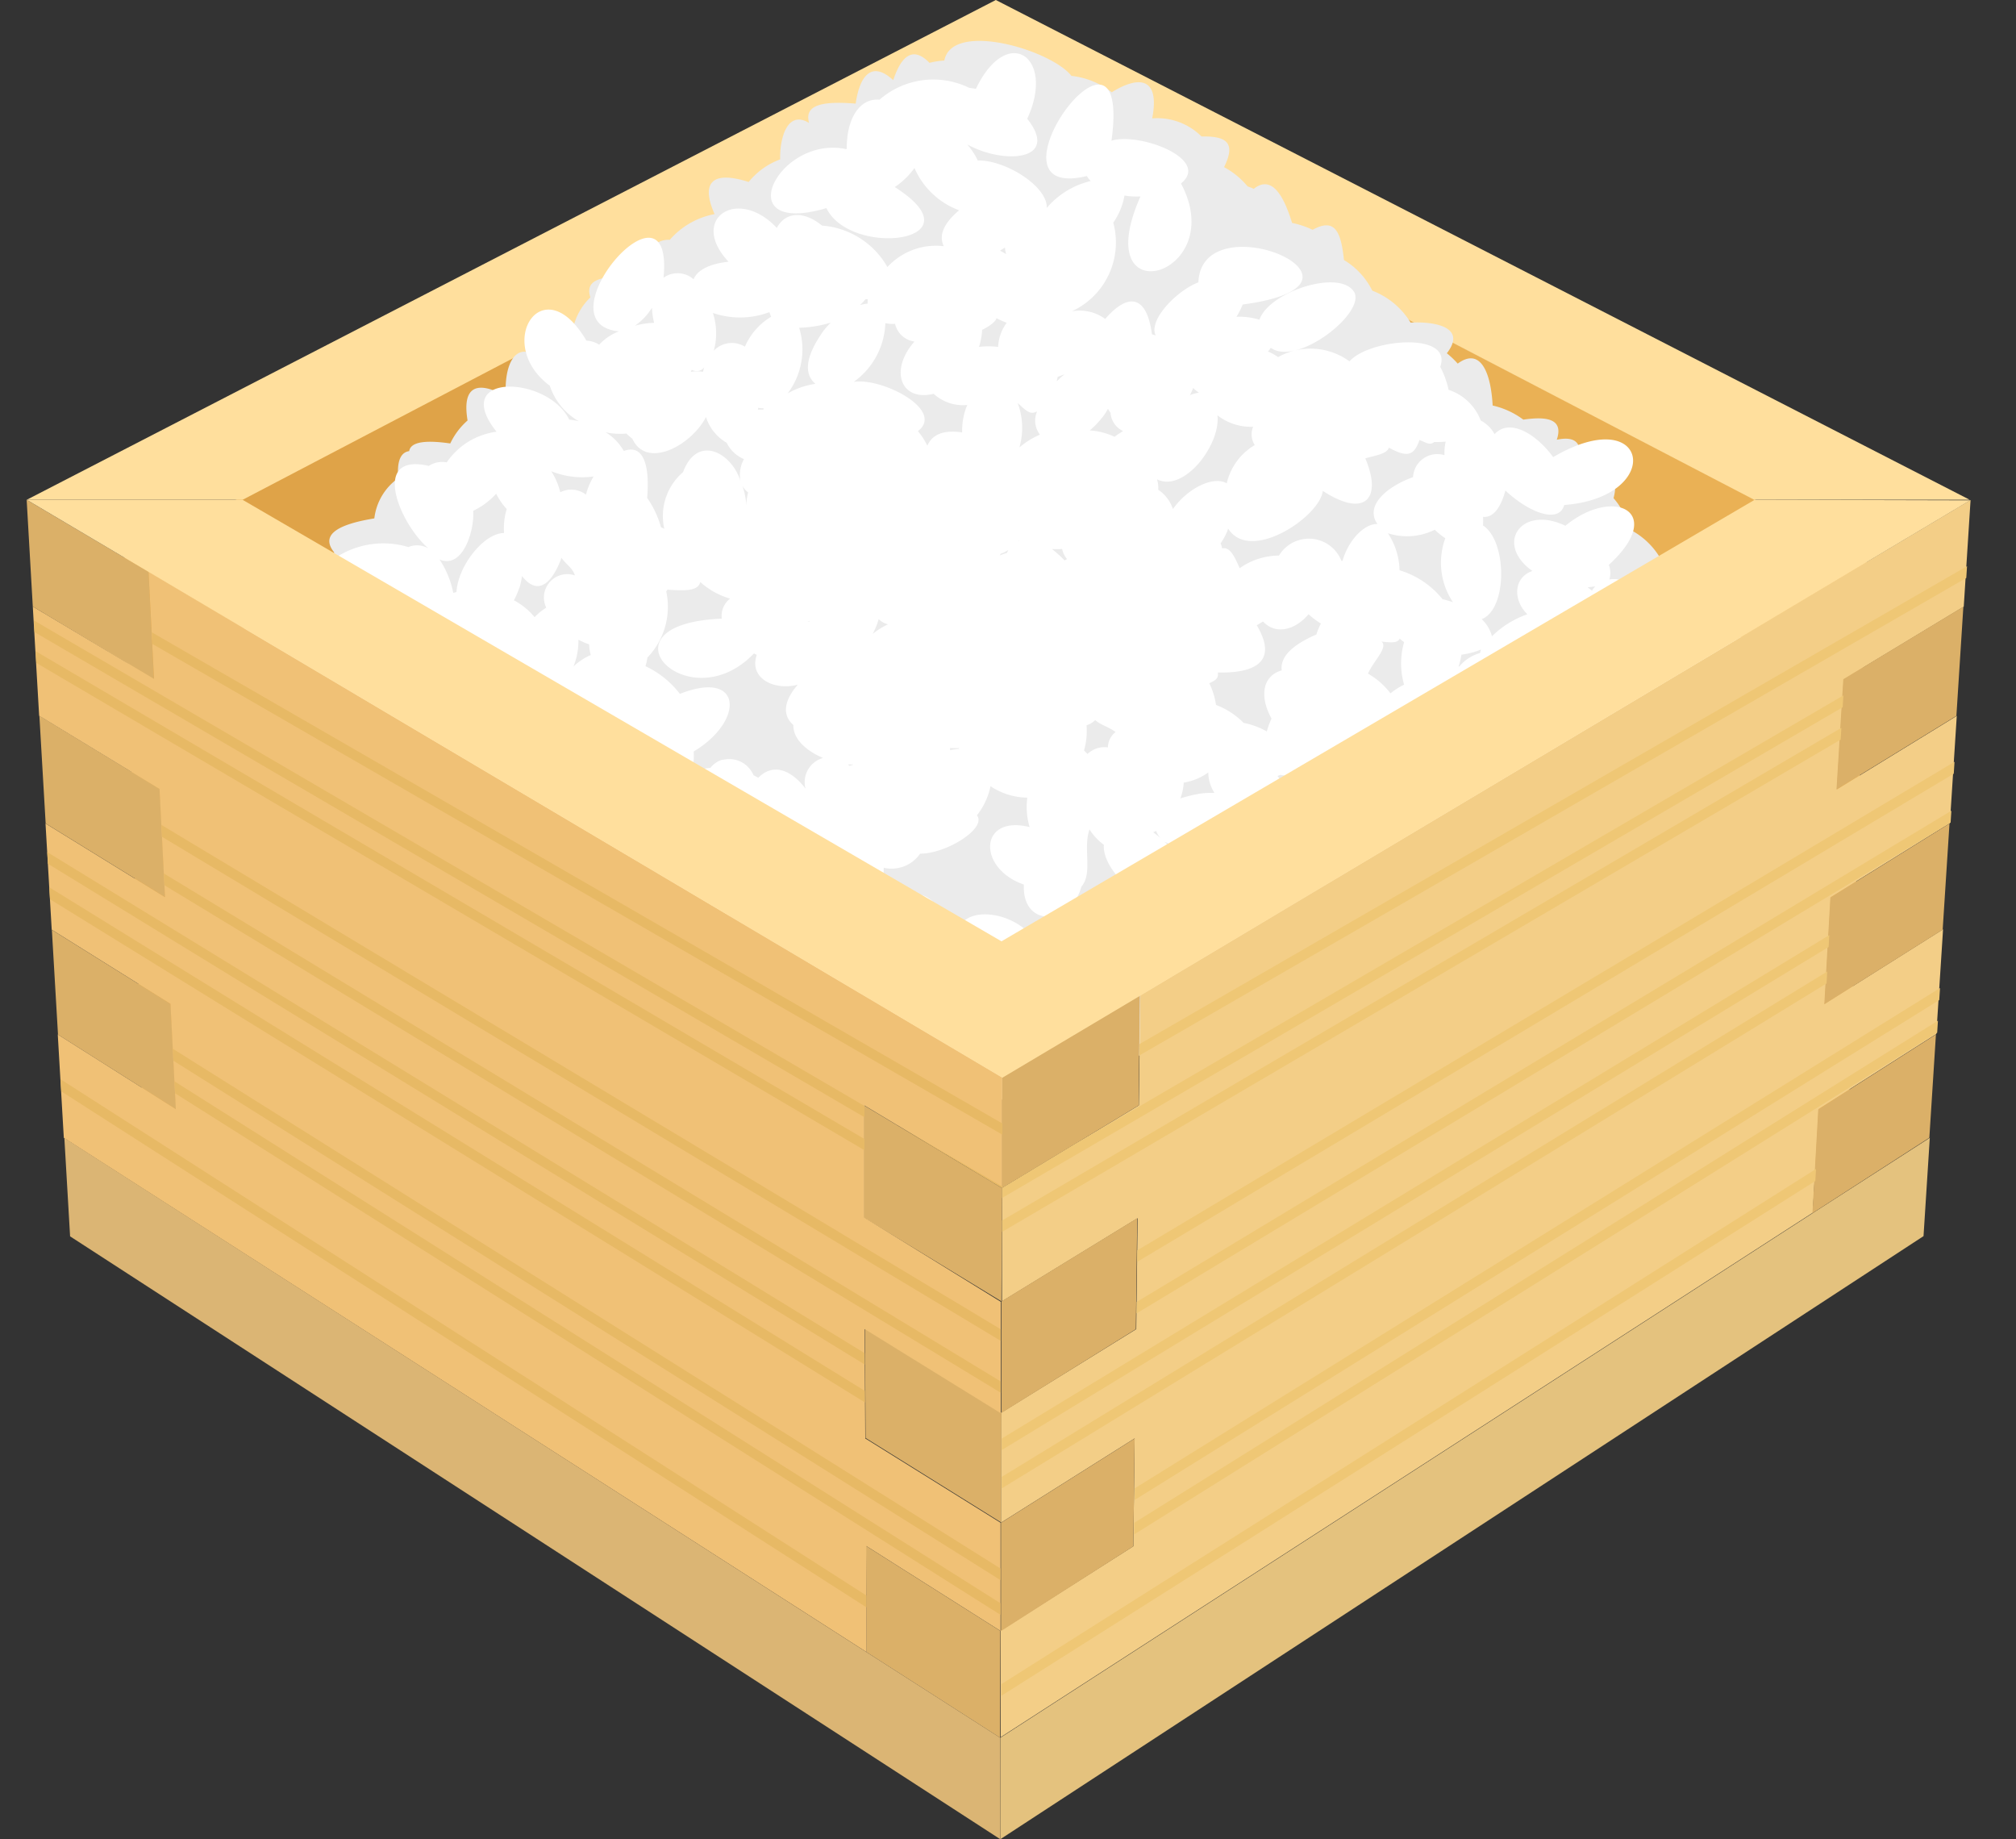 <svg xmlns="http://www.w3.org/2000/svg" xmlns:xlink="http://www.w3.org/1999/xlink" width="26.314" height="24" viewBox="0 0 26.314 24">
  <rect x="0" y="0" width="26.314" height="24" fill="#333333" stroke="none"/>
  <defs>
    <clipPath id="clip-path">
      <rect id="長方形_77" data-name="長方形 77" width="26.314" height="24" fill="none"/>
    </clipPath>
    <clipPath id="clip-path-2">
      <path id="パス_6501" data-name="パス 6501" d="M5.2,63.874l-1.581-.948L3.7,64.352l1.57.955.072,1.412-1.56-.962.081,1.386,1.55.968.07,1.374-1.54-.975.079,1.349L14.5,76.571l-.008-1.387,1.753,1.109,0-1.413h0l-1.766-1.1-.008-1.427,1.779,1.1,0-1.455L14.469,70.9V69.437l1.8,1.078,0-1.445L5.128,62.474Z" transform="translate(-3.619 -62.474)" fill="none"/>
    </clipPath>
    <clipPath id="clip-path-3">
      <path id="パス_6512" data-name="パス 6512" d="M111.123,61.083l-.017,1.438L109.322,63.6l0,1.478,1.77-1.085-.018,1.448-1.757,1.092,0,1.434h0l1.745-1.1-.017,1.407-1.732,1.1,0,1.392,10.6-6.843.077-1.354,1.536-.979.087-1.366-1.545.973.079-1.392,1.555-.966.09-1.4-1.565.959.089-1.437,1.567-.948.089-1.392Z" transform="translate(-109.299 -54.621)" fill="none"/>
    </clipPath>
  </defs>
  <g id="グループ_174" data-name="グループ 174" transform="translate(0 0)">
    <path id="パス_6464" data-name="パス 6464" d="M46.24,16.631l-9.9-5.154L26.5,16.628l9.907,5.765Z" transform="translate(-23.337 -10.106)" fill="#f0bc67"/>
    <path id="パス_6465" data-name="パス 6465" d="M24.977,19.745l.005-8.268L13.6,17.383l.271,8.251Z" transform="translate(-11.977 -10.106)" fill="#dfa348"/>
    <path id="パス_6466" data-name="パス 6466" d="M108.877,19.745l-.005-8.268,11.361,5.906-.27,8.251Z" transform="translate(-95.866 -10.106)" fill="#eab155"/>
    <path id="パス_6467" data-name="パス 6467" d="M15.57,0,2.921,6.522H5.739l9.839-5.15,9.891,5.15h2.813Z" transform="translate(-2.572)" fill="#ffdf9d"/>
    <g id="グループ_169" data-name="グループ 169" transform="translate(0 0)">
      <g id="グループ_168" data-name="グループ 168" clip-path="url(#clip-path)">
        <path id="パス_6468" data-name="パス 6468" d="M42.056,12.531a.769.769,0,0,0-.358-.141c0-.325-.386-.742-.494-.7h0c.019-.219-.228-.4-.564-.465a.976.976,0,0,0-.441-.448.931.931,0,0,0-.207-.406c.1-.385-.167-.38-.477-.275.088-.375.058-.553-.264-.488.1-.294-.173-.3-.437-.262a1.058,1.058,0,0,0-.4-.184c-.024-.444-.164-.762-.456-.547a1.185,1.185,0,0,0-.142-.135c.255-.327-.123-.418-.473-.4a1.01,1.01,0,0,0-.5-.417.968.968,0,0,0-.37-.4c-.039-.382-.124-.551-.409-.394a1.169,1.169,0,0,0-.268-.09c-.115-.374-.271-.625-.5-.445q-.039-.017-.081-.032a1.03,1.03,0,0,0-.307-.251c.166-.33.015-.406-.294-.4a.819.819,0,0,0-.644-.236c.1-.516-.15-.574-.528-.341a1.045,1.045,0,0,0-.526-.214c-.269-.341-1.559-.721-1.659-.2a1.047,1.047,0,0,0-.194.03c-.237-.244-.382-.048-.473.226-.295-.272-.443-.03-.49.306-.384-.03-.682-.005-.608.253-.273-.169-.384.173-.378.475a.952.952,0,0,0-.411.295c-.477-.153-.627.007-.445.419A1.029,1.029,0,0,0,27.673,7c-.172-.018-.405.182-.507.47-.36.007-.608.033-.529.281a.789.789,0,0,0-.23.425,1,1,0,0,0-.4.395c-.352-.307-.5.076-.473.468-.412-.226-.569-.093-.5.318a.928.928,0,0,0-.226.3c-.291-.042-.515-.032-.536.1-.139.02-.157.19-.143.353a.75.75,0,0,0-.312.525c-.417.068-.729.192-.522.446a2.2,2.2,0,0,0-.485.565c-.28.056-.575.224-.59.391a.577.577,0,0,0-.29.182c-.248.05-.312.1-.239.3-.294.27-.261,1.289.255,1.151a.3.3,0,0,0,.254.175.322.322,0,0,0,.38.133.32.32,0,0,0,.507.132c-.005.378.452.424.658.133a.97.97,0,0,0,.191.167c.008.352.469.393.849.236.115.656.505.622.965.482a.945.945,0,0,0,.181.2c-.059.334.306.44.642.321a.321.321,0,0,0,.39.419.322.322,0,0,0,.353.159c.109.233.385.231.612.073a5.217,5.217,0,0,1,.481.229c.032.27.48.355.833.249a1.121,1.121,0,0,0,.627.473c.088.342.391.481.612.246a1.328,1.328,0,0,0,.446.165,1.123,1.123,0,0,0,.315.218c.068.314.272.477.521.351.38.058.864-.312,1.263-.464a.5.5,0,0,0,.5-.21c.273.247.6-.032.586-.405.259.172.472.2.615.036a.338.338,0,0,0,.353-.4,1.032,1.032,0,0,0,.328-.236,1.417,1.417,0,0,0,.87-.417c.332.043.638.122.791-.287a.888.888,0,0,0,.511-.358c.283.247.639.2.666-.14a.317.317,0,0,0,.5-.187.755.755,0,0,0,.408-.491,1.055,1.055,0,0,0,.7-.2c.33.136.62.041.6-.272a.67.67,0,0,0,.413-.029c.246.042.408-.159.442-.439.487.291.757-.085.882-.521.315-.153.188-.507-.139-.69" transform="translate(-18.931 -3.87)" fill="#ebebeb"/>
        <path id="パス_6469" data-name="パス 6469" d="M145.616,87.472a.382.382,0,0,0-.2-.282.846.846,0,0,0-.374-.547,1.087,1.087,0,0,0-.412-.188.083.083,0,0,0-.035-.027c-.2-.056-.532.18-.648.542s-.085.608.161.679c.01,0,.02,0,.03,0,.1.237.29.394.355.386a.427.427,0,0,0,.284-.278,1.333,1.333,0,0,0,.149.011.806.806,0,0,0,.693-.3" transform="translate(-126.691 -76.097)" fill="#fff"/>
        <path id="パス_6470" data-name="パス 6470" d="M49.168,14.051c-.082-.325-.216-.517-.419-.518-.148-.457-.93-.877-1.267-.533-.1-.22-.232-.332-.412-.3a.282.282,0,0,0-.007-.19c.754-.689.07-1.033-.567-.511-.574-.276-.929.234-.431.59-.243.085-.259.374-.065.565a1.245,1.245,0,0,0-.462.287.478.478,0,0,0-.134-.223c.34-.133.332-1.02.017-1.223a.74.74,0,0,0,0-.112c.148.016.243-.156.292-.344.306.288.7.439.768.189,1.317-.1,1.117-1.364-.144-.625-.219-.3-.566-.513-.765-.3a.444.444,0,0,0-.181-.178.673.673,0,0,0-.419-.4,1.174,1.174,0,0,0-.109-.3c.167-.468-.94-.36-1.184-.071a.863.863,0,0,0-.932-.056.809.809,0,0,0-.132-.073c.014-.016.025-.032.037-.048.339.246,1.226-.444,1.091-.721-.174-.317-1.114-.015-1.24.354a.9.9,0,0,0-.3-.038.958.958,0,0,0,.081-.16c2.032-.273-.535-1.362-.578-.289-.27.1-.655.484-.558.692L41.1,9.5c-.069-.519-.315-.541-.61-.2a.568.568,0,0,0-.435-.1.989.989,0,0,0,.54-1.157.865.865,0,0,0,.146-.353.945.945,0,0,0,.209.011c-.7,1.577,1.173,1.041.529-.169.393-.317-.54-.67-.907-.558.274-2.02-1.783.819-.322.461A.346.346,0,0,0,40.3,7.5a1.087,1.087,0,0,0-.573.351c.011-.287-.553-.63-.9-.618a.926.926,0,0,0-.139-.211c.483.268,1.217.212.784-.334.375-.813-.265-1.243-.67-.39a.759.759,0,0,0-.086-.013,1.067,1.067,0,0,0-1.172.154c-.278-.024-.433.28-.427.639l-.009.006c-.885-.189-1.553,1.15-.257.77.315.653,2.025.445.892-.275A.975.975,0,0,0,38,7.33a1.018,1.018,0,0,0,.583.552c-.192.163-.272.321-.2.469a.859.859,0,0,0-.736.272,1.074,1.074,0,0,0-.854-.541c-.222-.184-.467-.194-.59.03-.513-.547-1.153-.115-.63.441-.239.028-.4.1-.456.229a.316.316,0,0,0-.392-.02c.14-1.46-1.629.6-.582.7a.675.675,0,0,0-.258.174.35.35,0,0,0-.167-.053c-.57-.973-1.215.044-.478.588a.841.841,0,0,0,.379.464.941.941,0,0,0-.125-.021c-.28-.578-1.567-.62-.949.158a.932.932,0,0,0-.65.4.312.312,0,0,0-.233.046c-.776-.18-.376.764-.006,1.076a.3.3,0,0,0-.263-.017,1.128,1.128,0,0,0-1.022.192c-1.336-.386-.718.969.226.715a1.009,1.009,0,0,0,.471.487.294.294,0,0,0-.08.4c-.354-.012-.427.379-.178.649a.393.393,0,0,0,.21.353c-.044.849,1.1,1.342.806.157.556-.082.262-.488-.159-.686-.009-.014-.016-.029-.026-.043.273.041.505.01.526-.087a.287.287,0,0,0,.116.026.989.989,0,0,0,.027.444c-.319.281-.505.908-.006.915-.605.25-.55.865.065.759-.246.324-.037,1.5.411,1.127.319.508.624.055.62-.432a.535.535,0,0,0,.137-.046c.391.048.66.046.567-.261.36.215.44-.2.357-.552a1.022,1.022,0,0,0,.182.1c.052.855,2.126.807.843-.107a.922.922,0,0,0-.034-.294c.178.188.283.292.411.188a.517.517,0,0,0,.34.364.285.285,0,0,0,.146.16.958.958,0,0,0,.283.567.278.278,0,0,0,.056.238c-.884.786.369,1.088.723.29a1.006,1.006,0,0,0,.456-.113.979.979,0,0,0,.171.176c-.924.639.189,1.072.67.413.277,1.155,1.335.769.674-.25a1,1,0,0,0,.126-.068.956.956,0,0,0,.663-.221,1.1,1.1,0,0,0,.83.263c.276.158.442-.3.392-.655a.322.322,0,0,0,.083.045c-.02.377.75.679,1.083.556-.067.556,1.329.453,1.374.109.028-.35-.877-.561-1.2-.363a.473.473,0,0,0-.02-.053c.261-.092.083-.55-.229-.788.115-.23.025-.292-.185-.337.3-.493-.495-.413-.848-.252a.93.93,0,0,0-.186-.239,1.03,1.03,0,0,0,1.18-.213c.6.243.629-.218.294-.646l.038-.014a.457.457,0,0,0,.494-.238.427.427,0,0,0,.17.02,1.111,1.111,0,0,0,.64.1.543.543,0,0,0,.509.172.257.257,0,0,0,.073.166.333.333,0,0,0,.129.211c-.228.252.035.536.372.528-.1.531,1.242.578,1.35.252.868.042,1.263-.73.188-.742a.712.712,0,0,0-.068-.16.822.822,0,0,0,.086-.194c.416-.008.421-.2.209-.49a1.63,1.63,0,0,0,.853-.139c.454.157.738.137.6-.284a1.1,1.1,0,0,0,.073-.1c.34.8.85.413.717-.311m-7.894,3.04c.01,0,.022.006.034.01,0,.01-.009.02-.013.03-.006-.014-.014-.026-.021-.04M35.5,15.05a.305.305,0,0,0-.163.108,1.529,1.529,0,0,0-.242.047.8.8,0,0,0,.023-.26c.668-.4.639-1.077-.18-.752a1.2,1.2,0,0,0-.449-.361.858.858,0,0,0,.026-.114.954.954,0,0,0,.245-.863l.017-.022c.242.017.4.016.427-.1a1,1,0,0,0,.39.217.283.283,0,0,0-.109.261c-1.675.07-.439,1.354.42.454l.037.019c-.105.3.219.471.535.389-.173.2-.213.389-.057.527-.006.17.151.329.387.429a.328.328,0,0,0-.229.4c-.195-.254-.428-.333-.617-.141-.019-.012-.041-.023-.062-.034a.344.344,0,0,0-.4-.2M31.98,12.875a1.217,1.217,0,0,0-.179-.436c.306.131.459-.384.439-.635a.954.954,0,0,0,.3-.223.9.9,0,0,0,.138.2.879.879,0,0,0-.035.313c-.263,0-.6.427-.621.769a.391.391,0,0,0-.04.013m3.1-2.886c0-.009.009-.018.012-.026a.126.126,0,0,0,.161-.03c-.006.018-.011.037-.016.056a.5.5,0,0,0-.158,0m.3-.276a.853.853,0,0,0-.012-.492,1.093,1.093,0,0,0,.739-.011.259.259,0,0,0,.022.06.846.846,0,0,0-.343.391.324.324,0,0,0-.406.053m4.588.3a.962.962,0,0,0-.111.1c0-.02.009-.04.012-.06.032-.011.065-.023.1-.037m4.963.886a.728.728,0,0,0-.015.174.317.317,0,0,0-.41.286c-.361.132-.629.38-.465.612-.167-.005-.374.2-.456.481l-.014,0a.456.456,0,0,0-.815-.069.892.892,0,0,0-.513.165c-.076-.174-.131-.279-.23-.259a.183.183,0,0,0-.02-.064.777.777,0,0,0,.1-.193c.291.456,1.2-.162,1.235-.493.541.353.782.113.555-.424.091-.032.282-.051.307-.14.236.126.325.114.4-.1.085.031.134.075.192.026a1.055,1.055,0,0,0,.148-.005m-1.013,3.029c.068-.16.27-.345.177-.419.13.013.207.021.238-.039a.632.632,0,0,0,.057.046,1,1,0,0,0,0,.554.966.966,0,0,0-.178.114.962.962,0,0,0-.291-.256m2.923-1.081c-.018-.016-.038-.032-.058-.047a.961.961,0,0,0,.1-.013.349.349,0,0,0-.046.061m-1.922.11-.024,0a1.144,1.144,0,0,0-.563-.38.914.914,0,0,0-.152-.483.815.815,0,0,0,.611-.046,1.01,1.01,0,0,0,.138.111.926.926,0,0,0,.1.835,1,1,0,0,0-.115-.034m-4.655,2.015c-.015-.016-.03-.031-.046-.047a.9.9,0,0,0,.033-.328.276.276,0,0,0,.113-.068c.07.063.184.092.266.156a.26.26,0,0,0-.1.2.323.323,0,0,0-.269.089M35.959,10.46a.321.321,0,0,0,.071.006c0,.005,0,.011,0,.016l-.074,0,.007-.026m1.665-1.1a.394.394,0,0,0,.119.008A.3.3,0,0,0,38,9.595c-.331.376-.18.787.251.682a.567.567,0,0,0,.438.146.859.859,0,0,0-.066.358c-.228-.034-.386.016-.455.173a.917.917,0,0,0-.123-.19c.357-.273-.463-.7-.837-.643a.984.984,0,0,0,.412-.763m1.562-.99c0,.028.008.057.014.086-.027-.017-.054-.032-.08-.045.022-.013.044-.027.066-.041m-.3,1.075c.112-.054.184-.117.188-.153a1.054,1.054,0,0,0,.134.06.576.576,0,0,0-.112.315,1.031,1.031,0,0,0-.249,0,.883.883,0,0,0,.04-.219m2.755.755a.438.438,0,0,0,.075.061.57.57,0,0,0-.117.032.962.962,0,0,0,.042-.093m-2.523,2.183.011-.02a.454.454,0,0,0,.1-.049.259.259,0,0,0-.018.038.918.918,0,0,0-.089.031m.232-.177.01-.012.01,0-.019.008m.64.231-.033.017a1.487,1.487,0,0,0-.165-.149.988.988,0,0,0,.133,0,.313.313,0,0,0,.065.133m-2.459.783a.285.285,0,0,0,.121.068.928.928,0,0,0-.2.125.911.911,0,0,0,.079-.194m-.9.021-.007.011-.022.005.029-.017m3.818-2.65a.861.861,0,0,0,.075-.114c.011.017.021.036.033.052a.286.286,0,0,0,.164.238c-.04.025-.078.05-.112.075a.886.886,0,0,0-.323-.083,1.163,1.163,0,0,0,.163-.169M37.2,15.117l-.048.014-.02-.017c.023,0,.046,0,.068,0M38.47,14.9a1.024,1.024,0,0,0,.111,0l0,.01a1.008,1.008,0,0,0-.115.017c0-.01,0-.021,0-.032m2.907-3.115a.483.483,0,0,0-.191-.251.367.367,0,0,0-.016-.136c.353.176.832-.452.789-.835a.712.712,0,0,0,.466.149.256.256,0,0,0,.021.239.782.782,0,0,0-.366.5c-.164-.1-.5.051-.7.332m-1.741-.967a1.049,1.049,0,0,0-.265.166.93.93,0,0,0-.023-.581c.115.107.166.159.254.11a.3.3,0,0,0,.034.3M36.79,9.488c-.2.292-.243.522-.083.659a1.016,1.016,0,0,0-.362.125.954.954,0,0,0,.15-.857,1.565,1.565,0,0,0,.413-.067.927.927,0,0,0-.118.139m.6-.442a.282.282,0,0,0,0,.055.551.551,0,0,0-.1.019.979.979,0,0,0,.072-.077l.029,0m-1.562,2.522a.742.742,0,0,0-.024.166.88.88,0,0,0-.051-.252.279.279,0,0,0,.075.086m-2.986,1.247a.82.82,0,0,0,.034-.156c.225.287.41.054.516-.238.058.086.146.132.175.23a.305.305,0,0,0-.374.421.733.733,0,0,0-.152.124.873.873,0,0,0-.27-.22,1.125,1.125,0,0,0,.07-.162m.912.737a.574.574,0,0,0,.021.139.754.754,0,0,0-.226.15.883.883,0,0,0,.065-.35.974.974,0,0,0,.14.061m.2,1.548s0-.009,0-.014l.016.008-.014.006m.422-.066c-.026,0-.05,0-.075,0a.528.528,0,0,0,.119-.144.2.2,0,0,0,.045.063.949.949,0,0,0-.089.077m-1.32-.486c.012.019.027.035.04.052a.589.589,0,0,0,.013.443q-.069.021-.13.045a.8.8,0,0,0,0-.277.987.987,0,0,0,.073-.263m.169,1.218c-.018.013-.035.027-.05.041l-.047,0a.206.206,0,0,0-.032-.033,1.057,1.057,0,0,0,.129-.01m.5-4.205c0,.015-.007.028-.011.043a.313.313,0,0,0-.335-.031.9.9,0,0,0-.118-.275,1.076,1.076,0,0,0,.553.069.894.894,0,0,0-.088.195m-.833,4.734a.6.6,0,0,0,.1.108.287.287,0,0,0-.061.062,1.107,1.107,0,0,0-.207-.041.911.911,0,0,0,.168-.129m3.141-.311a.1.1,0,0,0,.007.01l-.011,0,0-.014m5.088.029a.4.4,0,0,0,.038-.018.281.281,0,0,0,.057.093c-.032-.027-.064-.053-.095-.075m1.183-1.425a1,1,0,0,0-.363-.237.933.933,0,0,0-.088-.283c.092-.044.119-.063.113-.14.453.01.8-.122.507-.617.027-.015.054-.031.081-.049.169.181.424.11.595-.095a1.014,1.014,0,0,0,.161.122.868.868,0,0,0-.059.143c-.307.133-.476.288-.452.468-.264.076-.285.359-.133.629a1.032,1.032,0,0,0-.062.168,1.011,1.011,0,0,0-.3-.111m3.083-.912a.538.538,0,0,0-.269.174h-.01a1.1,1.1,0,0,0,.037-.153,1,1,0,0,0,.256-.067.312.312,0,0,0-.014.045M34.574,9.151a.929.929,0,0,0,.028.2,1.032,1.032,0,0,0-.249.037.808.808,0,0,0,.221-.234m-.335,1.641c.026.024.051.047.078.067.186.406.771.089.962-.282a.593.593,0,0,0,.27.336.44.44,0,0,0,.226.213.419.419,0,0,0-.028.349c-.094-.423-.578-.694-.767-.179a.753.753,0,0,0-.245.74l-.044-.022a1.243,1.243,0,0,0-.18-.382c.034-.4-.037-.711-.305-.612a.683.683,0,0,0-.237-.244.888.888,0,0,0,.271.017m-2.532,2.955a1.734,1.734,0,0,0-.177-.073.434.434,0,0,0,.035-.2c.176.134.26.059.355-.1a.829.829,0,0,0,.3.19,1.16,1.16,0,0,0-.2.42.97.97,0,0,0-.3-.229m.968,1.878a.306.306,0,0,0,.064.062.958.958,0,0,0-.167.02.847.847,0,0,0,.1-.082m7.355,1.8a.267.267,0,0,0-.018.069.99.99,0,0,0-.509-.173c-.4-.433-1.243-.327-.825.287a.451.451,0,0,0-.183.173c.143-.408-.3-1.306-.716-.869a1.356,1.356,0,0,0-.282-.062.9.9,0,0,0,.091-.4.453.453,0,0,0,.475-.184c.351,0,.876-.337.741-.5a.919.919,0,0,0,.178-.38.882.882,0,0,0,.48.149.922.922,0,0,0,.03.384c-.663-.164-.684.541-.075.75-.026.572.615.534.751.027.152-.174.018-.5.106-.746a.739.739,0,0,0,.187.2c-.021.272.342.654.637.731,0,0,0,0,0,.006-.259-.134-.5.093-.5.4-.282-.082-.483-.05-.567.14M41.7,15.5a1.676,1.676,0,0,0-.229.057.718.718,0,0,0,.044-.206.743.743,0,0,0,.32-.133.51.51,0,0,0,.081.268,1.022,1.022,0,0,0-.218.013" transform="translate(-26.064 -5.138)" fill="#fff"/>
        <path id="パス_6471" data-name="パス 6471" d="M153.407,97.573c-.091-.253-.232-.383-.439-.34-.243.05-.333.351-.267.686-.015.025-.03.05-.043.077-.158.348-.155.6.082.692a.446.446,0,0,0,.495-.189.694.694,0,0,0,.232-.7.592.592,0,0,0-.06-.226" transform="translate(-134.326 -85.611)" fill="#fff"/>
        <path id="パス_6472" data-name="パス 6472" d="M74.573,104.191c-.215.134-.178.463.03.761a.8.8,0,0,0,.653.373c.171-.106.193-.5-.027-.819s-.441-.45-.656-.316" transform="translate(-65.538 -91.699)" fill="#fff"/>
        <path id="パス_6473" data-name="パス 6473" d="M25.479,71.488c.087-.175-.111-.524-.472-.686s-.623-.168-.734.052.1.483.443.636a.99.99,0,0,0,.273.076.878.878,0,0,0-.148.48c0,.378.1.606.359.608s.42-.291.423-.648a.9.9,0,0,0-.158-.5s.012-.009.014-.013" transform="translate(-21.348 -62.24)" fill="#fff"/>
        <path id="パス_6474" data-name="パス 6474" d="M119.861,125.272l-10.6,6.844,0,1.324,12.05-7.87.082-1.283Z" transform="translate(-96.204 -109.439)" fill="#e4c27e"/>
        <path id="パス_6475" data-name="パス 6475" d="M111.1,62.521,109.313,63.6l0,1.478,1.771-1.085-.018,1.448L109.3,66.533l0,1.434,1.745-1.1-.017,1.407-1.732,1.1,0,1.392,10.6-6.844.077-1.354,1.536-.979.088-1.366-1.545.973.079-1.392,1.555-.966.09-1.4-1.565.96.089-1.437,1.567-.948.089-1.392-10.837,6.462Z" transform="translate(-96.235 -48.096)" fill="#f3ce87"/>
        <path id="パス_6476" data-name="パス 6476" d="M198.039,115.334l1.526-.985.086-1.348-1.536.979Z" transform="translate(-174.382 -99.502)" fill="#dbb068"/>
        <path id="パス_6477" data-name="パス 6477" d="M199.333,92.322l1.545-.973.089-1.385-1.555.966Z" transform="translate(-175.521 -79.217)" fill="#dbb068"/>
        <path id="パス_6478" data-name="パス 6478" d="M200.663,68.661l1.565-.96.091-1.425-1.567.947Z" transform="translate(-176.692 -58.359)" fill="#dbb068"/>
        <path id="パス_6479" data-name="パス 6479" d="M111.264,110.157l.017-1.438-1.8,1.071,0,1.445Z" transform="translate(-96.402 -95.731)" fill="#dbb068"/>
        <path id="パス_6480" data-name="パス 6480" d="M111.16,134.522l.018-1.448-1.771,1.085,0,1.455Z" transform="translate(-96.334 -117.177)" fill="#dbb068"/>
        <path id="パス_6481" data-name="パス 6481" d="M111.06,158.554l.017-1.407-1.745,1.1,0,1.413Z" transform="translate(-96.267 -138.375)" fill="#dbb068"/>
        <path id="パス_6482" data-name="パス 6482" d="M96.236,121.841l-1.8-1.078v1.466l1.792,1.09Z" transform="translate(-83.157 -106.337)" fill="#dbb068"/>
        <path id="パス_6483" data-name="パス 6483" d="M96.289,146.254l-1.779-1.1.008,1.428,1.766,1.1Z" transform="translate(-83.22 -127.817)" fill="#dbb068"/>
        <path id="パス_6484" data-name="パス 6484" d="M96.4,169.993l-1.753-1.109.008,1.387,1.741,1.115Z" transform="translate(-83.343 -148.71)" fill="#dbb068"/>
        <path id="パス_6485" data-name="パス 6485" d="M4.511,55.534,2.92,54.593,3,55.986l1.581.949Z" transform="translate(-2.572 -48.071)" fill="#dbb068"/>
        <path id="パス_6486" data-name="パス 6486" d="M5.871,79.15,4.3,78.195,4.382,79.6l1.56.962Z" transform="translate(-3.786 -68.854)" fill="#dbb068"/>
        <path id="パス_6487" data-name="パス 6487" d="M7.217,102.535l-1.55-.968.08,1.367,1.541.975Z" transform="translate(-4.99 -89.433)" fill="#dbb068"/>
        <path id="パス_6488" data-name="パス 6488" d="M19.215,132.134l-1.741-1.115L7,124.307l.075,1.284,12.141,7.867Z" transform="translate(-6.16 -109.457)" fill="#dbb574"/>
        <path id="パス_6489" data-name="パス 6489" d="M14.479,75.186l1.753,1.109,0-1.413-1.766-1.1-.008-1.427,1.779,1.1,0-1.455L14.454,70.9V69.437l1.8,1.078,0-1.445-11.143-6.6.071,1.4L3.6,62.926l.083,1.426,1.571.955.072,1.412-1.56-.962.081,1.386,1.55.968.07,1.374-1.541-.975.079,1.349,10.479,6.712Z" transform="translate(-3.172 -55.011)" fill="#f0c176"/>
        <path id="パス_6490" data-name="パス 6490" d="M25.469,54.593l.006,0-9.831,5.762L5.738,54.593H2.921l1.591.942,11.143,6.6,1.8-1.071L28.289,54.6l-.006,0Z" transform="translate(-2.572 -48.071)" fill="#ffdf9d"/>
      </g>
    </g>
    <g id="グループ_171" data-name="グループ 171" transform="translate(0.432 7.463)">
      <g id="グループ_170" data-name="グループ 170" clip-path="url(#clip-path-2)">
        <path id="パス_6491" data-name="パス 6491" d="M14.028,68.082A.064.064,0,0,1,14,68.073L.959,60.546a.064.064,0,0,1,.064-.111L14.06,67.962a.064.064,0,0,1-.032.119" transform="translate(-1.248 -60.671)" fill="#e7b965"/>
        <path id="パス_6492" data-name="パス 6492" d="M13.968,74.254a.063.063,0,0,1-.032-.009L.854,66.6a.064.064,0,0,1,.065-.11L14,74.135a.064.064,0,0,1-.032.119" transform="translate(-1.157 -66.002)" fill="#e7b965"/>
        <path id="パス_6493" data-name="パス 6493" d="M13.936,77.54a.064.064,0,0,1-.032-.009L.8,69.822a.064.064,0,0,1,.065-.11l13.1,7.709a.064.064,0,0,1-.032.119" transform="translate(-1.108 -68.84)" fill="#e7b965"/>
        <path id="パス_6494" data-name="パス 6494" d="M13.829,88.34a.065.065,0,0,1-.033-.009L.614,80.411A.064.064,0,0,1,.68,80.3l13.182,7.919a.064.064,0,0,1-.033.119" transform="translate(-0.946 -78.164)" fill="#e7b965"/>
        <path id="パス_6495" data-name="パス 6495" d="M13.78,93.416a.065.065,0,0,1-.033-.009L.529,85.388a.064.064,0,0,1,.066-.11L13.814,93.3a.064.064,0,0,1-.033.119" transform="translate(-0.871 -82.546)" fill="#e7b965"/>
        <path id="パス_6496" data-name="パス 6496" d="M13.727,98.816a.064.064,0,0,1-.033-.009L.438,90.682A.064.064,0,1,1,.5,90.573L13.761,98.7a.064.064,0,0,1-.033.119" transform="translate(-0.791 -87.208)" fill="#e7b965"/>
        <path id="パス_6497" data-name="パス 6497" d="M13.69,102.565a.065.065,0,0,1-.034-.009L.374,94.357a.064.064,0,1,1,.067-.109l13.283,8.2a.064.064,0,0,1-.034.118" transform="translate(-0.735 -90.444)" fill="#e7b965"/>
        <path id="パス_6498" data-name="パス 6498" d="M13.6,111.773a.063.063,0,0,1-.034-.01L.217,103.382a.064.064,0,0,1,.068-.109l13.349,8.381a.064.064,0,0,1-.034.118" transform="translate(-0.597 -98.391)" fill="#e7b965"/>
        <path id="パス_6499" data-name="パス 6499" d="M13.566,115.173a.063.063,0,0,1-.034-.01L.159,106.715a.064.064,0,0,1,.068-.108L13.6,115.055a.064.064,0,0,1-.034.118" transform="translate(-0.546 -101.326)" fill="#e7b965"/>
        <path id="パス_6500" data-name="パス 6500" d="M13.491,122.835a.063.063,0,0,1-.035-.01L.03,114.223a.064.064,0,0,1,.069-.108l13.427,8.6a.064.064,0,0,1-.035.118" transform="translate(-0.432 -107.937)" fill="#e7b965"/>
      </g>
    </g>
    <g id="グループ_173" data-name="グループ 173" transform="translate(13.057 6.525)">
      <g id="グループ_172" data-name="グループ 172" clip-path="url(#clip-path-3)">
        <path id="パス_6502" data-name="パス 6502" d="M108.834,67.314a.064.064,0,0,1-.032-.119l13.094-7.56a.064.064,0,0,1,.064.111l-13.094,7.56a.064.064,0,0,1-.032.009" transform="translate(-108.834 -59.028)" fill="#efc775"/>
        <path id="パス_6503" data-name="パス 6503" d="M108.609,73.6a.064.064,0,0,1-.032-.119l13.132-7.664a.064.064,0,1,1,.065.111l-13.132,7.664a.063.063,0,0,1-.032.009" transform="translate(-108.635 -64.475)" fill="#efc775"/>
        <path id="パス_6504" data-name="パス 6504" d="M108.49,76.95a.064.064,0,0,1-.032-.119l13.152-7.719a.064.064,0,1,1,.065.11l-13.152,7.719a.065.065,0,0,1-.032.009" transform="translate(-108.53 -67.373)" fill="#efc775"/>
        <path id="パス_6505" data-name="パス 6505" d="M108.1,87.935a.064.064,0,0,1-.033-.119l13.218-7.9a.064.064,0,0,1,.066.11l-13.218,7.9a.063.063,0,0,1-.033.009" transform="translate(-108.186 -76.885)" fill="#efc775"/>
        <path id="パス_6506" data-name="パス 6506" d="M107.916,93.094a.064.064,0,0,1-.033-.119l13.25-7.987a.064.064,0,1,1,.066.109l-13.25,7.987a.064.064,0,0,1-.033.009" transform="translate(-108.025 -81.352)" fill="#efc775"/>
        <path id="パス_6507" data-name="パス 6507" d="M107.719,98.576a.064.064,0,0,1-.033-.119l13.283-8.079a.064.064,0,0,1,.066.109l-13.283,8.08a.064.064,0,0,1-.033.009" transform="translate(-107.851 -86.098)" fill="#efc775"/>
        <path id="パス_6508" data-name="パス 6508" d="M107.583,102.382a.064.064,0,0,1-.033-.119l13.306-8.144a.064.064,0,0,1,.067.109l-13.306,8.144a.063.063,0,0,1-.033.009" transform="translate(-107.731 -89.393)" fill="#efc775"/>
        <path id="パス_6509" data-name="パス 6509" d="M107.249,111.718a.064.064,0,0,1-.034-.118l13.362-8.3a.064.064,0,0,1,.067.109l-13.362,8.3a.063.063,0,0,1-.034.01" transform="translate(-107.437 -97.475)" fill="#efc775"/>
        <path id="パス_6510" data-name="パス 6510" d="M107.125,115.163a.064.064,0,0,1-.034-.118l13.383-8.36a.064.064,0,1,1,.068.108l-13.383,8.36a.062.062,0,0,1-.034.01" transform="translate(-107.329 -100.457)" fill="#efc775"/>
        <path id="パス_6511" data-name="パス 6511" d="M106.848,122.921a.064.064,0,0,1-.034-.118l13.43-8.492a.064.064,0,1,1,.069.108l-13.43,8.492a.064.064,0,0,1-.034.01" transform="translate(-107.084 -107.171)" fill="#efc775"/>
      </g>
    </g>
  </g>
</svg>
